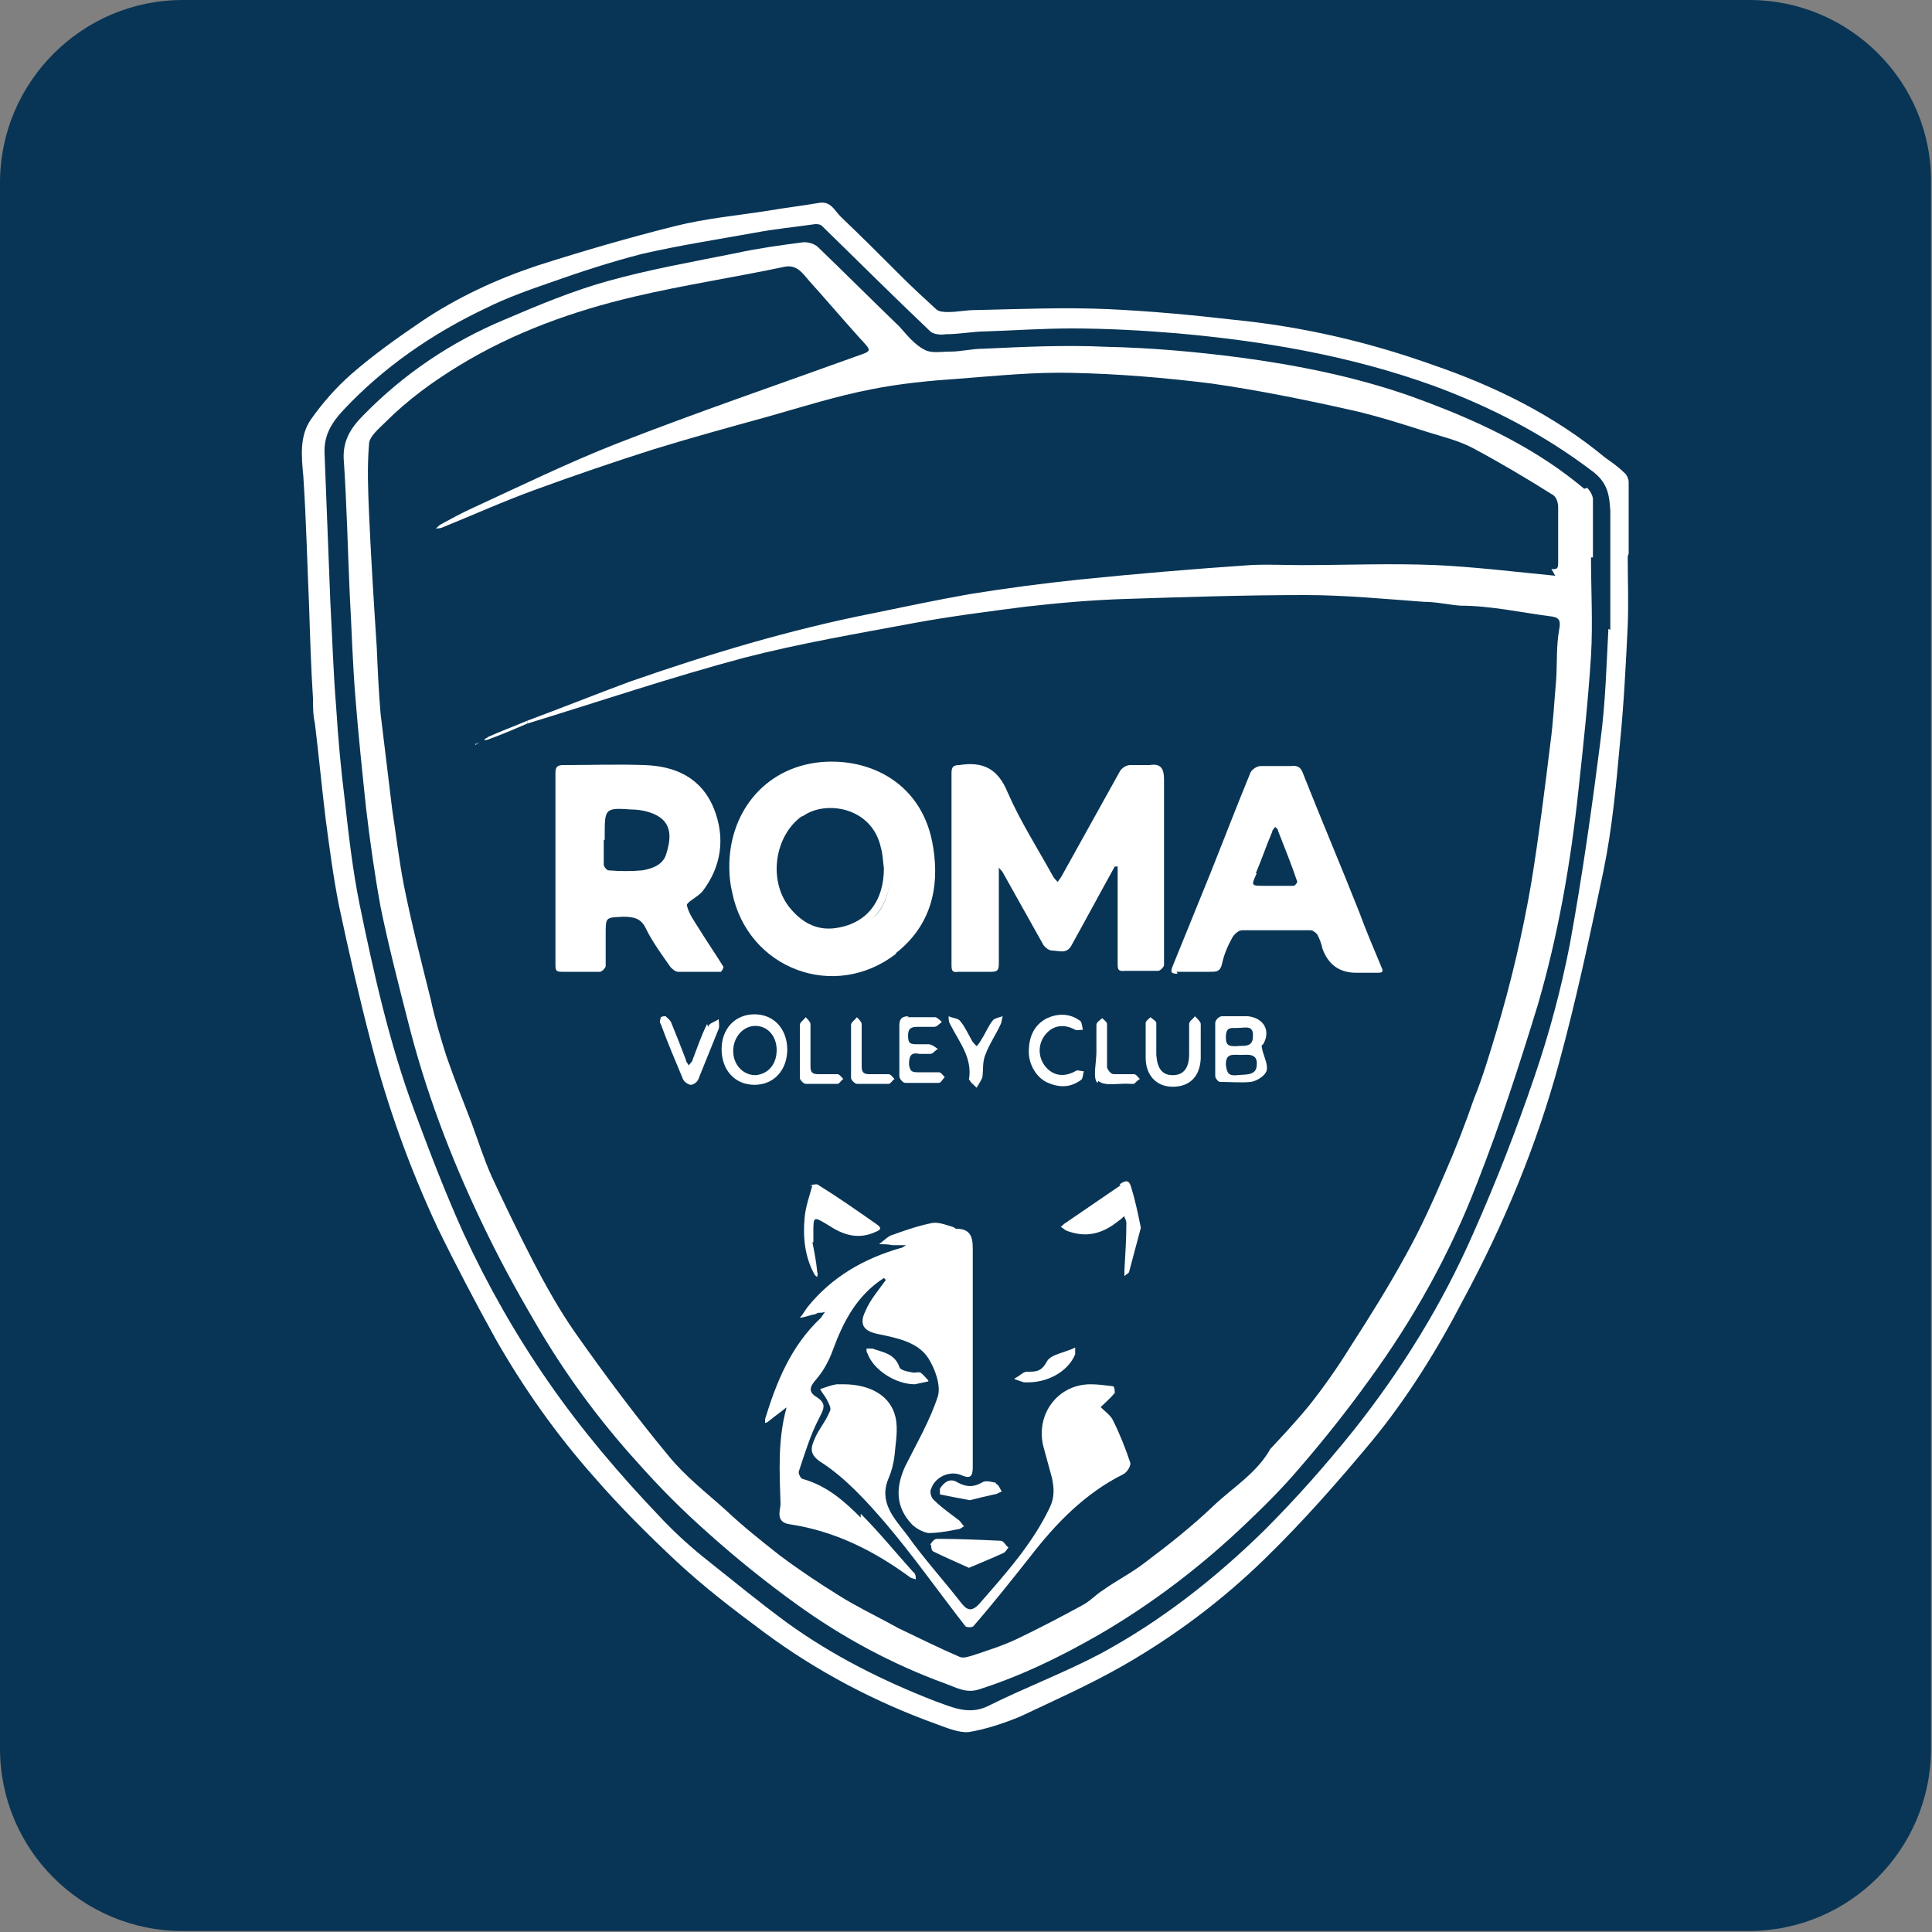 <?xml version="1.0" encoding="UTF-8"?>
<svg id="Livello_1" data-name="Livello 1" xmlns="http://www.w3.org/2000/svg" version="1.1" viewBox="0 0 200 200">
  <rect x="0" y="0" width="200" height="200" fill="#808080" stroke="none"/>
  <defs>
    <style>
      .cls-1 {
        fill: #083555;
      }

      .cls-1, .cls-2 {
        stroke-width: 0px;
      }

      .cls-2 {
        fill: #fff;
      }
    </style>
  </defs>
  <g id="Raggruppa_404" data-name="Raggruppa 404">
    <path id="Tracciato_307" data-name="Tracciato 307" class="cls-1" d="M18.9,0C8.5,0,0,8.5,0,18.9v162.1c0,10.5,8.5,18.9,18.9,18.9h162.1c10.5,0,18.9-8.5,18.9-18.9h0V18.9c.1-10.4-8.4-18.9-18.8-18.9H18.9Z"/>
  </g>
  <g>
    <path class="cls-2" d="M168.6,57.3c0-2.5,0-5,0-7.4,0-.3-.2-.8-.5-1-.6-.6-1.2-1-1.9-1.5-5.3-4.4-11.4-7.4-17.8-9.6-6.7-2.4-13.6-4-20.7-4.7-4.3-.5-8.7-.9-13-1.1-4.6-.2-9.2,0-13.8.1-.9,0-1.8.2-2.7.2-.4,0-1,0-1.3-.3-1.2-1.1-2.4-2.2-3.5-3.3-2.1-2.1-4.2-4.2-6.4-6.3-.6-.6-1-1.6-2.2-1.4-1.7.3-3.5.5-5.2.8-3.2.5-6.5.8-9.7,1.6-4.8,1.2-9.6,2.6-14.3,4.1-4.2,1.4-8.3,3.3-12,5.8-2.5,1.7-4.9,3.4-7.2,5.4-1.6,1.4-3,3-4.2,4.7-1.2,1.7-1,3.8-.8,5.9.3,4.5.4,9,.6,13.5.1,3.2.2,6.4.4,9.5,0,.9,0,1.7.2,2.6.4,3.3.7,6.5,1.1,9.8.4,3,.8,6.1,1.4,9.1,1,4.7,2.1,9.5,3.3,14.1,1.7,6.6,4,13,6.9,19.2,1.9,3.9,3.9,7.7,6,11.5,2.9,5.1,6.3,9.9,10.2,14.3,2.7,3.1,5.6,6,8.6,8.8,2.8,2.6,5.8,4.9,8.9,7.2,5.5,4.1,11.6,7.3,18,9.6,1.1.4,2.3.9,3.3.8,1.8-.3,3.6-.9,5.3-1.6,3.6-1.7,7.2-3.3,10.7-5.3,5.4-3.1,10.3-6.8,14.7-11.1,3.9-3.8,7.5-7.9,11-12.1,3.7-4.5,6.8-9.5,9.5-14.7,4.2-7.8,7.6-16,9.9-24.5,1.8-6.6,3.2-13.2,4.6-19.9.9-4.4,1.3-8.8,1.7-13.2.4-4,.6-8,.8-12.1.1-2.4,0-4.8,0-7.2ZM166.5,65.1c-.2,3.8-.3,7.6-.8,11.4-.9,7.1-1.9,14.2-3.2,21.3-.9,4.6-2.1,9.1-3.6,13.5-1.9,5.6-4,11-6.4,16.4-3.2,7.3-7.4,14.1-12.4,20.4-2.9,3.6-5.9,7-9.2,10.3-5.1,5-10.7,9.4-17,12.8-3.8,2-7.8,3.5-11.6,5.4-2,1-3.8.1-5.5-.5-5.4-2.1-10.6-4.7-15.3-8.1-3-2.2-5.9-4.6-8.8-6.9-1.6-1.3-3.1-2.7-4.5-4.2-4.1-4.3-8-8.9-11.4-13.8-3.4-4.9-6.3-10-8.8-15.4-1.9-4.2-3.5-8.4-5.1-12.7-2.6-7-4.2-14.2-5.7-21.5-.7-3.5-1.1-7-1.5-10.6-.4-3.2-.7-6.4-.9-9.7-.3-3.6-.4-7.2-.6-10.8-.2-5.1-.4-10.3-.6-15.4-.1-1.9.7-3.2,1.9-4.5,4.2-4.5,9.3-8,14.8-10.6,2.2-1.1,4.5-1.9,6.8-2.7,3.1-1.1,6.2-2.1,9.3-2.9,3.9-.9,7.8-1.5,11.7-2.2,2.1-.4,4.2-.6,6.3-.9.2,0,.5,0,.7.2,3.7,3.6,7.4,7.3,11.2,10.9.3.3,1.1.4,1.6.3,1.4,0,2.9-.3,4.3-.3,2.9-.1,5.8-.3,8.7-.3,3.6,0,7.3.2,10.9.5,9,.8,17.9,2.3,26.5,5.4,6,2.2,11.6,5.1,16.7,9,1.5,1.2,1.6,2.5,1.7,4,0,1.6,0,3.2,0,4.8,0,0,0,0,0,0,0,2.5,0,5,0,7.5Z"/>
    <path class="cls-2" d="M164,50.6c-1.2-1-2.4-1.9-3.6-2.7-4.5-3-9.4-5.1-14.4-6.9-5.7-2-11.7-3.2-17.7-4-4.6-.6-9.2-1-13.8-1.1-4.2-.2-8.5,0-12.7.2-1.2,0-2.3.3-3.5.3-.9,0-1.9.2-2.6-.2-1-.5-1.8-1.5-2.6-2.4-2.8-2.7-5.6-5.5-8.4-8.2-.4-.4-1.2-.6-1.7-.5-2.3.3-4.5.6-6.8,1.1-4.5.9-9,1.7-13.3,2.9-3.6,1-7.2,2.5-10.7,4-5.5,2.3-10.4,5.6-14.6,9.9-1.3,1.3-2.2,2.7-2,4.8.3,4.5.4,9.1.6,13.6.2,3.6.3,7.3.6,10.9.3,3.8.7,7.6,1.1,11.4.4,3.4.9,6.9,1.5,10.2.8,3.9,1.8,7.8,2.8,11.7,1.8,7.2,4.4,14.1,7.6,20.8,1.7,3.6,3.6,7.1,5.6,10.5,3,5.2,6.6,10.1,10.6,14.5,2.3,2.6,4.7,5,7.3,7.3,2.9,2.6,6,5.1,9.2,7.4,4.7,3.4,9.9,6.2,15.4,8.2,1.1.4,2.1,1,3.4.6,4.4-1.4,8.5-3.4,12.5-5.7,5.5-3.2,10.6-7.1,15.2-11.5,1.9-1.8,3.8-3.7,5.5-5.7,2.5-2.9,4.9-5.9,7.2-9.1,4.6-6.3,8.4-13.1,11.2-20.4,2.4-6.1,4.4-12.3,6.3-18.5,2.1-7.2,3.4-14.7,4.2-22.2.5-4.6,1-9.2,1.3-13.9.2-3.4,0-6.8,0-10.2,0,0,.1,0,.2,0,0-2,0-4,0-6,0-.4-.3-.9-.6-1.2ZM161,59.6c-4.1-.4-8.2-.9-12.3-1.1-4.7-.2-9.3,0-14,0-1.8,0-3.6-.1-5.3,0-5.9.4-11.8.9-17.7,1.5-3.8.4-7.6.9-11.3,1.5-3.4.6-6.7,1.3-10.1,2-8.6,1.7-16.9,4.2-25.2,7.1-3.5,1.3-7,2.7-10.5,4,0,0,0,.2,0,.3,7.5-2.3,14.9-4.8,22.4-6.8,5.8-1.5,11.7-2.5,17.6-3.6,3.8-.7,7.7-1.2,11.6-1.7,3.5-.4,7-.7,10.4-.8,6.2-.2,12.3-.4,18.5-.4,4.1,0,8.2.4,12.3.7,1.3,0,2.5.3,3.8.4,3.1,0,6.2.7,9.3,1.1.9.1,1.1.4.9,1.4-.3,1.7-.2,3.4-.3,5.1-.2,2.2-.3,4.4-.6,6.6-.6,4.9-1.2,9.7-2,14.6-.9,5.2-2.1,10.3-3.6,15.3-.7,2.3-1.4,4.7-2.3,6.9-.9,2.6-1.9,5.2-3,7.7-1.2,2.8-2.5,5.7-4,8.4-1.8,3.3-3.8,6.5-5.8,9.6-1.3,2.1-2.7,4.1-4.2,6-1.3,1.6-2.7,3.1-4.1,4.6,0,0,0,0,0,0-1.4,2.5-3.9,4-5.9,5.9-2.2,2.1-4.6,4-7,5.8-1.4,1.1-3,1.9-4.4,2.9-.8.5-1.4,1.2-2.2,1.6-2.2,1.2-4.5,2.4-6.8,3.5-1.5.7-3.1,1.2-4.6,1.7-.4.1-.9.3-1.3.1-2.1-.9-4.3-2-6.4-3-.3-.2-.6-.3-.9-.5-1.7-.9-3.5-1.8-5.1-2.8-2.1-1.3-4.2-2.7-6.2-4.2-1.9-1.5-3.8-3-5.6-4.7-2-1.8-4.2-3.5-5.9-5.6-3.4-4.1-6.6-8.4-9.7-12.8-1.6-2.3-3-4.8-4.3-7.3-1.5-2.9-2.9-5.8-4.3-8.8-.8-1.8-1.4-3.7-2.1-5.6-.9-2.3-1.8-4.6-2.6-6.9-.6-1.9-1.2-3.9-1.6-5.8-1-4-2-7.9-2.8-11.9-.5-2.6-.8-5.2-1.2-7.8-.4-3.3-.8-6.6-1.2-9.9-.2-2.3-.3-4.6-.4-6.9-.3-4.6-.6-9.3-.8-13.9-.1-2.4-.2-4.7,0-7.1,0-.8,1-1.6,1.7-2.3,2.3-2.3,4.9-4.2,7.7-5.9,5.6-3.4,11.7-5.6,18.1-7.1,5.1-1.2,10.4-2,15.6-3.1,1.2-.2,1.8.7,2.4,1.4,1.8,2,3.5,4,5.3,6,1.3,1.4,1.3,1.3-.4,1.9-8.3,3-16.5,5.8-24.7,9-5.1,2-10,4.4-15,6.7-1.1.5-2.2,1.1-3.3,1.7-.2.1-.3.3-.5.4.2,0,.5,0,.7-.1,3.2-1.3,6.3-2.7,9.6-3.9,4.1-1.5,8.2-2.9,12.3-4.2,3.9-1.2,7.9-2.3,11.9-3.4,3.5-1,7-2.1,10.6-2.8,3-.6,6.1-.9,9.1-1.1,3.9-.3,7.8-.7,11.7-.6,4.8.1,9.6.5,14.4,1.1,4.9.7,9.8,1.7,14.7,2.8,2.6.6,5.1,1.4,7.6,2.2,1.6.5,3.3.9,4.8,1.7,2.8,1.5,5.5,3.1,8.2,4.8.4.2.6.8.6,1.3,0,1.9,0,3.8,0,5.7,0,.5,0,.8-.7.7Z"/>
    <path class="cls-2" d="M50.4,76.4c-.1,0-.2.1-.3.2.1,0,.2,0,.3,0,1.4-.5,2.8-1.1,4.2-1.7,0,0,0-.2,0-.3-1.4.6-2.8,1.1-4.1,1.7Z"/>
    <path class="cls-2" d="M89.1,157.1c-1.7-1.7-3.5-3.3-6-4-.2,0-.5-.6-.4-.8.6-1.8,1.2-3.8,2.1-5.5.5-1,.8-1.5-.3-2.2-.8-.5-.7-1-.1-1.7.8-.9,1.4-2,1.8-3.1,1.1-3,2.5-5.7,5.3-7.5,0,0,.1.1.2.2-.7,1-1.6,2-2.1,3.2-.7,1.4-.2,2.1,1.3,2.4,1.9.4,4.1.8,5.2,2.5.7,1.1,1.3,2.8,1,3.9-.8,2.5-2.2,4.9-3.4,7.3-1,2.2-1,4.2.7,6,.4.4,1.1.8,1.7.9,1,0,2.1-.2,3.1-.4.2,0,.4-.2.6-.3-.2-.2-.3-.4-.5-.6-.9-.7-1.8-1.3-2.6-2.1-.3-.2-.5-.9-.3-1.2.4-1.2,1.9-1.9,3.1-1.4.9.4,1.2.2,1.2-.8,0-7.4,0-14.7,0-22.1,0-1.3.1-2.6-1.7-2.6-.1,0-.3-.2-.4-.2-.7-.2-1.4-.5-2.1-.4-1.5.3-2.9.8-4.3,1.3-.4.2-.8.6-1.2.9.5,0,.9,0,1.4.1.2,0,.5,0,.8,0,.2,0,.4,0,.6,0-.2.1-.4.3-.6.3-3.8,1.1-7.1,3-9.6,6.1-.3.4-.5.8-.8,1.1.4,0,.9-.2,1.3-.3.2,0,.4-.1.6-.2.2,0,.5,0,.7-.1-.1.2-.3.4-.4.6-3.1,2.9-4.6,6.6-5.8,10.5,0,.1,0,.3,0,.4.1,0,.3-.1.4-.2.6-.5,1.2-.9,1.8-1.4,0,0,0,0,0,.1-.9,3.3-.7,6.6-.6,9.9,0,.6-.6,1.9,1,2.1,4.6.7,8.6,2.7,12.3,5.4.2.2.5.2.7.3,0-.3,0-.6-.3-.8-1.8-2-3.5-4.1-5.4-6Z"/>
    <path class="cls-2" d="M113.8,145.8c.5-.5,1.1-1,1.6-1.6,0-.1,0-.7-.2-.7-.8-.1-1.6-.2-2.3-.2-3.4,0-5.7,3.1-4.9,6.4.3,1.1.6,2.2.9,3.3.2,1,.3,1.9-.2,3-1.8,3.8-4.6,6.9-7.3,10-.9,1-1.4.6-2-.2-1.8-2.3-3.8-4.5-5.5-6.9-1.3-1.7-3-3.4-1.9-5.9.3-.7.5-1.5.6-2.3.1-1.3.4-2.7.1-4-.5-2.2-2.6-3.4-5.4-3.4s-.5,0-.7,0c-.6.1-1.1.3-1.7.5.2.4.5.7.7,1.1.2.4.5.9.3,1.2-.4,1-1.1,1.8-1.5,2.7-.5,1.1-.7,1.8.8,2.7,2.4,1.6,4.5,3.9,6.4,6.1,2.9,3.4,5.5,7.1,8.3,10.7.1.2.8.2.9,0,2-2.3,3.9-4.7,5.8-7.1,2.7-3.5,5.7-6.6,9.7-8.6.4-.2.8-.9.7-1.2-.5-1.5-1.1-3-1.8-4.4-.3-.6-1-1-1.4-1.5Z"/>
    <path class="cls-2" d="M99.3,100.6c1.1,0,2.2,0,3.3,0,.7,0,.8-.2.8-.9,0-3.3,0-6.6,0-9.9.1.2.3.3.4.5,1.4,2.5,2.8,5,4.2,7.5.2.3.6.6.9.6.7,0,1.5.4,2-.5,1.5-2.7,3-5.5,4.5-8.2.1,0,.2,0,.3,0,0,3.3,0,6.7,0,10,0,.6,0,.9.8.8,1.1,0,2.3,0,3.4,0,.2,0,.6-.4.6-.6,0-1.6,0-3.2,0-4.8,0-4.8,0-9.6,0-14.4,0-1.1-.3-1.7-1.5-1.5-.6,0-1.3,0-2,0-.4,0-.9.3-1.1.7-2,3.6-4,7.2-6,10.8-.1.2-.3.4-.4.6-.2-.2-.4-.4-.5-.6-1.6-2.9-3.4-5.7-4.7-8.7-1-2.4-2.5-3.2-5-2.8-.6,0-.8.2-.8.8,0,6.6,0,13.3,0,19.9,0,.6.1.8.7.7Z"/>
    <path class="cls-2" d="M58.3,100.6c1.3,0,2.5,0,3.8,0,.2,0,.6-.4.6-.6,0-1.1,0-2.2,0-3.3,0-1.8,0-1.7,1.8-1.8,1.2,0,1.9.2,2.4,1.3.7,1.4,1.6,2.6,2.5,3.9.2.2.5.5.8.5,1.5,0,3,0,4.4,0,.1,0,.3-.4.3-.5-.8-1.3-1.7-2.6-2.5-3.9-.5-.8-1.1-1.6-1.3-2.5,0-.3,1-.8,1.5-1.3,0,0,0,0,.1-.1,2-2.6,2.4-5.6,1.2-8.6-1.3-3.2-4-4.4-7.2-4.5-2.8-.1-5.6,0-8.4,0-.6,0-.8.2-.8.8,0,3.3,0,6.6,0,9.9s0,6.7,0,10c0,.6.1.7.7.7ZM62.6,87v-.5c0-2.8,0-2.9,2.8-2.7,1,0,2.2.3,2.9.8,1.3.9,1.1,2.4.7,3.7-.3,1.2-1.4,1.6-2.5,1.8-1.1.1-2.3.1-3.5,0-.2,0-.5-.4-.5-.6,0-.9,0-1.8,0-2.6Z"/>
    <path class="cls-2" d="M121.8,100.6c1.2,0,2.3,0,3.5,0,.6,0,1,0,1.2-.8.2-1,.6-1.9,1.1-2.8.2-.3.6-.7,1-.7,2.4,0,4.7,0,7.1,0,.2,0,.6.3.7.5.2.4.4.9.5,1.4q.9,2.5,3.5,2.5c.7,0,1.4,0,2.1,0,.5,0,.8,0,.5-.6-.8-1.9-1.6-3.8-2.3-5.7-1.9-4.8-3.9-9.5-5.8-14.3-.2-.6-.5-.9-1.3-.8-1,0-2.1,0-3.1,0-.4,0-1,.4-1.1.8-1.4,3.4-2.7,6.8-4.1,10.3-1.3,3.2-2.6,6.4-3.9,9.6-.3.7-.1.8.5.8ZM130,90.4c.6-1.4,1.1-2.9,1.7-4.3,0-.2.2-.3.3-.5.1.1.3.2.3.4.7,1.8,1.4,3.5,2,5.3,0,0-.2.4-.4.4-.6,0-1.3,0-1.9,0h0c-.4,0-.8,0-1.1,0-1.4,0-1.4,0-.8-1.3Z"/>
    <path class="cls-2" d="M92.7,98.7c3.6-2.8,4.6-6.7,3.9-11-1-6.5-6.4-9.3-11.7-8.8-5.9.6-9.5,5.4-9.4,11,0,.8.1,1.7.3,2.5,1.6,7.9,10.6,11.3,17,6.3ZM92.2,89c0,.3,0,.6,0,.8,0,2.4-.6,4.2-1.9,5.3,1.3-1.2,1.9-2.9,1.9-5.3,0-.3,0-.6,0-.8ZM83.1,84.5c2.3-1.7,7.2-1,8.1,3.3.2.7.2,1.4.3,2.1,0,3.3-1.7,5.8-5.2,6.2-1.9.2-3.4-.7-4.6-2.2-2.2-2.8-1.5-7.4,1.3-9.4Z"/>
    <path class="cls-2" d="M116,122.7c-1.9,1.3-3.8,2.6-5.7,3.9-.2.1-.3.3-.5.4.2.1.4.3.6.4,2.1.8,3.8.3,5.5-1.1.2-.1.3-.3.5-.4,0,.2.2.4.2.7,0,1.6-.1,3.2-.2,4.9,0,.2,0,.4,0,.6.2-.2.5-.3.5-.5.4-1.5.8-3,1.2-4.5-.3-1.5-.6-2.9-1-4.2-.2-.7-.5-.8-1.2-.3Z"/>
    <path class="cls-2" d="M84.1,122.7c-.3,1.1-.7,2.2-.8,3.3-.2,2,0,4.1,1,5.9,0,.1.2.2.3.3,0-.2.1-.3,0-.5-.1-1.1-.3-2.1-.5-3.1,0,0,0,0,.1,0,0-.3,0-.7,0-1,0-1.7,0-1.7,1.5-.8,1.5,1,3.1,1.6,5,.7.5-.2.6-.4,0-.8-2-1.4-4-2.8-6.1-4.1-.1,0-.7,0-.7.2Z"/>
    <path class="cls-2" d="M130.7,108.2c.9-1.4.2-2.8-1.5-3-.9,0-1.8,0-2.7,0-.3,0-.7.4-.7.7,0,.9,0,1.8,0,2.7s0,1.9,0,2.8c0,.2.3.6.5.6,1.1,0,2.2.1,3.2,0,.6-.1,1.4-.6,1.6-1.1.2-.6-.2-1.4-.4-2.1,0-.2-.2-.5,0-.7ZM128.3,106.4c.6,0,1.5-.3,1.4.9,0,1.2-1,.9-1.7,1-.7,0-1.1,0-1.1-.9,0-1.3.7-.9,1.4-1ZM128.1,111.3c-.9.1-1.1-.2-1.2-1.1,0-1.2.7-1,1.6-1,.6,0,1.7-.2,1.6,1,0,1.2-1.2,1-2,1.1Z"/>
    <path class="cls-2" d="M81.5,108.7c0-2.2-1.4-3.7-3.4-3.7-2,0-3.4,1.5-3.4,3.6,0,2.2,1.4,3.7,3.4,3.7,2,0,3.4-1.5,3.4-3.7ZM78.2,111.3c-1.3,0-2.3-1.1-2.3-2.5s1-2.6,2.3-2.6c1.3,0,2.2,1.1,2.2,2.5,0,1.5-.9,2.5-2.2,2.6Z"/>
    <path class="cls-2" d="M94.1,105.2c-.8,0-1,.3-1,1,0,.8,0,1.6,0,2.4s0,1.9,0,2.8c0,.3.4.7.6.7,1.2,0,2.3,0,3.5,0,.2,0,.4-.4.6-.6-.2-.2-.4-.5-.6-.5-.7,0-1.4,0-2.2,0-.6,0-.8-.1-.9-.8,0-.9.2-1.3,1.1-1.1.4,0,.8,0,1.1,0,.3,0,.5-.4.8-.5-.3-.2-.5-.4-.9-.5-.4,0-.8,0-1.2,0-.7,0-1,0-1-.9,0-.8.4-.9,1-.9.6,0,1.1,0,1.7,0,.3,0,.5-.3.8-.5-.2-.2-.5-.5-.7-.5-1,0-1.9,0-2.9,0Z"/>
    <path class="cls-2" d="M123.7,105.2c-.2.3-.6.5-.6.8,0,1,0,2.1,0,3.1,0,1.5-.6,2.2-1.7,2.2-1.1,0-1.6-.7-1.7-2.1,0-1.1,0-2.2,0-3.3,0-.2-.4-.4-.6-.6-.2.2-.5.4-.5.6,0,.7,0,1.4,0,2.1s0,1,0,1.5c0,1.8,1.1,3,2.8,3,1.7,0,2.8-1,2.9-2.9,0-1.2,0-2.4,0-3.6,0-.2-.3-.5-.5-.7Z"/>
    <path class="cls-2" d="M96.4,160c0,.1,0,.5.2.6,1.2.6,2.4,1.1,3.7,1.7,1.2-.5,2.4-1,3.5-1.5.3-.1.4-.4.6-.6-.3-.2-.5-.7-.8-.7-2.2-.1-4.4-.2-6.6-.2-.3,0-.6.4-.7.6Z"/>
    <path class="cls-2" d="M73.2,106c-.6,1.2-1,2.4-1.5,3.7,0,.2-.3.4-.4.6-.1-.2-.3-.4-.3-.6-.5-1.3-1-2.6-1.5-3.8-.1-.3-.4-.5-.6-.7-.2,0-.3,0-.5.1,0,.2-.2.5,0,.7.7,1.9,1.5,3.8,2.3,5.7.1.3.6.6.8.6.3,0,.7-.3.8-.6.7-1.7,1.4-3.5,2.1-5.2.1-.3,0-.7,0-1-.4.3-1,.4-1.1.8Z"/>
    <path class="cls-2" d="M111.3,106.6c.2.1.5,0,.8,0-.1-.4-.1-.9-.4-1-1-.7-2.2-.7-3.3-.2-1.4.7-1.9,2-1.9,3.5,0,1.3.8,2.7,2,3.2,1.2.5,2.3.5,3.4-.3.2-.1.2-.6.3-.9-.3,0-.7-.2-.9,0-1.1.6-2.2.5-3-.4-.9-1-.9-2.5,0-3.5.8-.9,1.9-1,3-.4Z"/>
    <path class="cls-2" d="M100.4,111.8c0,.2.3.4.7.8.3-.5.5-.8.6-1.1.1-.8,0-1.6.3-2.3.4-1.1,1.1-2.1,1.6-3.2.1-.2.1-.5.2-.8-.3.1-.8.2-1,.4-.5.6-.8,1.4-1.2,2-.1.2-.3.5-.5.7-.2-.2-.4-.4-.5-.6-.4-.7-.7-1.4-1.2-2-.2-.3-.8-.3-1.2-.5,0,.3,0,.6.2.9.9,1.8,2.3,3.4,1.9,5.7Z"/>
    <path class="cls-2" d="M113.7,111.9c.7.6,2.2.2,3.3.3.1,0,.3,0,.4,0,.2-.2.4-.4.6-.5-.2-.2-.4-.5-.6-.5-.7,0-1.4,0-2.1,0-.3,0-.6-.4-.7-.7,0-1.5,0-3,0-4.5,0-.2-.3-.4-.5-.6-.2.2-.6.4-.6.7,0,.9,0,1.9,0,2.8h0c0,1.1-.4,2.7.1,3.2Z"/>
    <path class="cls-2" d="M89.2,106c0-.2-.3-.5-.5-.7-.2.3-.6.5-.6.8,0,.9,0,1.8,0,2.6s0,1.9,0,2.9c0,.2.4.6.6.6,1.1,0,2.2,0,3.3,0,.2,0,.4-.4.6-.5-.2-.2-.4-.5-.6-.5-.7,0-1.3,0-2,0-.6,0-.8-.2-.8-.8,0-1.4,0-2.9,0-4.3Z"/>
    <path class="cls-2" d="M83.9,106c0-.2-.3-.5-.5-.7-.2.3-.6.5-.6.8,0,.9,0,1.8,0,2.7s0,1.9,0,2.8c0,.2.4.6.6.6,1.1,0,2.2,0,3.3,0,.2,0,.4-.4.6-.5-.2-.2-.4-.5-.6-.5-.7,0-1.3,0-2,0-.6,0-.8-.2-.8-.8,0-1.4,0-2.9,0-4.3Z"/>
    <path class="cls-2" d="M96.1,142.9c-.3-.3-.5-.6-.8-.8-.2-.1-.5,0-.7,0-.5-.1-1.4-.2-1.5-.6-.5-1.4-1.7-1.5-2.8-1.9-.2,0-.4,0-.6,0,0,.2,0,.4.1.5.6,1.7,2.9,3.2,4.9,3.2.5-.1.9-.2,1.4-.3Z"/>
    <path class="cls-2" d="M103.1,153.5c-.5-.1-1.1-.3-1.5,0-.9.5-1.6.4-2.4,0-.9-.6-1.5,0-1.9.6,0,.1,0,.6,0,.6,1,.2,2,.4,3.1.6.8-.2,1.6-.4,2.5-.6.3,0,.5-.2.8-.3-.2-.3-.3-.7-.6-.8Z"/>
    <path class="cls-2" d="M105.1,142.8c.3.1.6.2.9.3.1,0,.2,0,.4,0,2.2,0,4.2-1.2,4.9-2.9,0-.2,0-.5,0-.7-1,.5-2.5.7-2.9,1.4-.6,1.1-1.1,1.1-2.1,1.1-.4,0-.8.5-1.3.7Z"/>
    <path class="cls-2" d="M49.2,77.1c0,0,.1,0,.2-.1,0,0-.1,0-.2,0,0,0,0,0,0,0Z"/>
    <path class="cls-2" d="M49.4,76.9h0s0,0,0,0h0s0,0,0,0h0s0,0,0,0h0s0,0,0,0c0,0,0,0,0,0h0Z"/>
    <path class="cls-2" d="M49.4,76.9c0,0,.1,0,.2,0,0,0,0,0,0,0,0,0-.1,0-.2.1Z"/>
  </g>
</svg>